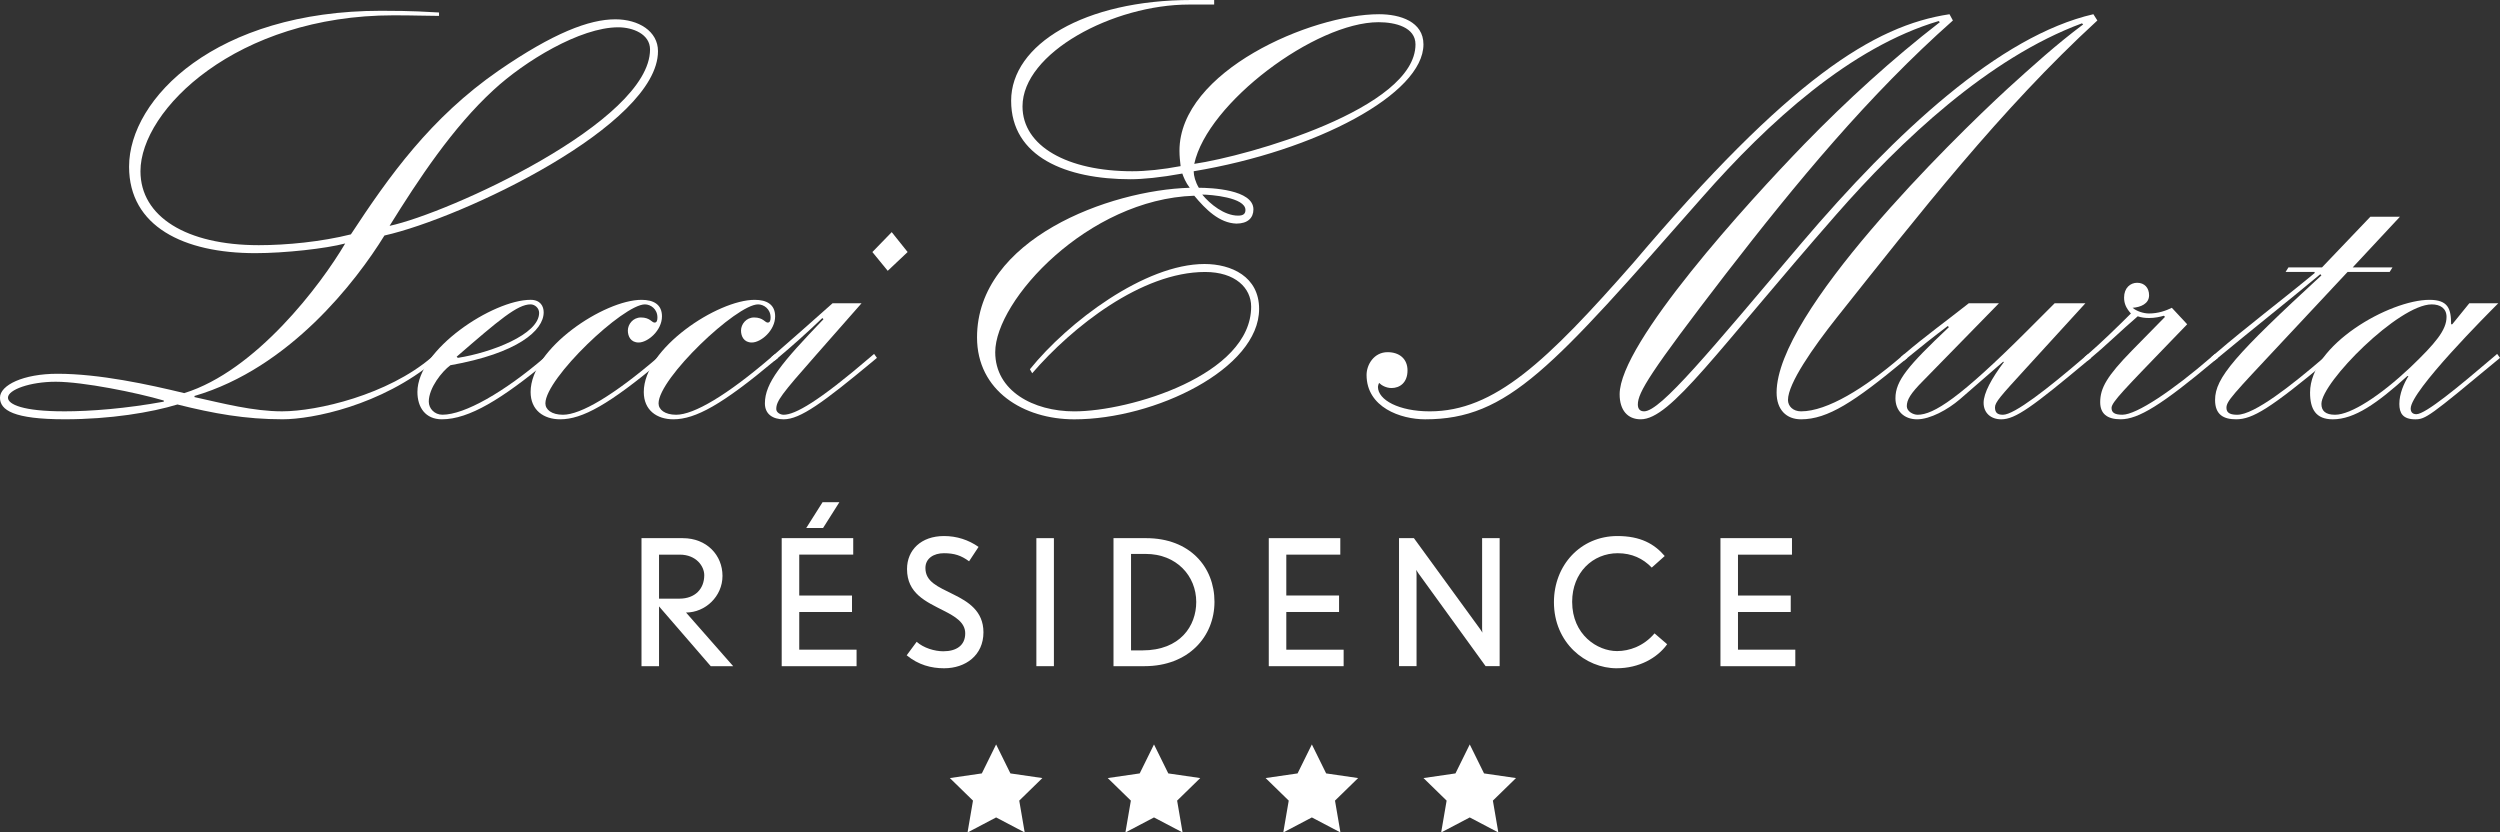 <?xml version="1.0" encoding="UTF-8"?> <svg xmlns="http://www.w3.org/2000/svg" id="Calque_1" viewBox="0 0 1915.31 637.77"><rect x="0" y="0" width="1915.31" height="637.77" fill="#333333" stroke="none"/><defs><style>.cls-1{fill:#fff;stroke-width:0px;}</style></defs><path class="cls-1" d="m473.61,20.92c-29.19,0-71.89,26.15-95.42,47.95-31.37,28.77-57.51,68.43-79.73,104.17,44.88-9.58,199.55-79.77,199.55-135.12,0-11.77-13.07-17-24.4-17M48.8,315.14c20.91,0,47.93-2.18,76.68-7.42v-.87c-20.91-6.11-61.86-14.39-82.78-14.39-19.6,0-36.6,6.1-36.6,12.2,0,5.23,11.77,10.46,42.7,10.46m287.13-40.97l-2.61,2.18c-41.39,34.44-94.12,44.89-116.77,44.89-28.76,0-52.72-4.36-80.61-11.34-20.04,6.11-51.41,11.34-86.27,11.34-39.22,0-49.68-6.97-49.68-16.56s17.87-18.31,44.01-18.31c32.24,0,70.15,8.28,97.16,14.83,54.9-17.01,104.57-82.82,123.3-114.65-14.81,3.92-46.18,7.42-68.84,7.42-54.9,0-96.73-20.49-96.73-66.26,0-52.3,66.66-119.43,193.02-119.43,25.71,0,35.29.87,44.44,1.31v2.61c-9.15,0-18.3-.44-34.85-.44-120.26,0-193.89,72.36-193.89,119.43,0,34.87,35.29,56.67,90.62,56.67,21.35,0,47.93-2.61,70.59-8.28,29.19-44.46,60.99-89.36,113.28-125.53,41.83-28.77,69.27-39.23,89.32-39.23,17.86,0,32.68,9.15,32.68,24.42,0,56.66-149.44,127.71-209.57,141.22-21.79,35.3-72.76,101.56-145.52,122.92v.87c21.79,4.8,44.88,10.9,67.1,10.9,27.01,0,81.04-12.65,114.59-41.41l3.05-2.62,2.18,3.06Z"></path><path class="cls-1" d="m349.86,273.29l.87.88c25.27-3.93,62.3-17.88,62.3-34.44,0-3.92-3.48-6.55-6.53-6.55-10.02,0-23.97,11.77-56.65,40.11m72.77.88l-2.62,2.18c-35.29,29.2-60.56,44.89-81.47,44.89-12.64,0-18.74-9.16-18.74-20.93,0-32.69,57.95-70.61,86.71-70.61,7.41,0,10.02,4.8,10.02,9.58,0,13.96-20.04,31.39-71.46,40.54-6.53,4.79-16.56,17.44-16.56,27.89,0,5.23,4.36,10.02,10.46,10.02,16.99,0,47.49-17.44,78.42-44.02l3.05-2.61,2.18,3.06Z"></path><path class="cls-1" d="m509.33,274.17l-2.62,2.18c-40.08,33.56-60.56,44.89-77.55,44.89-12.64,0-22.65-6.97-22.65-20.92,0-33.56,56.64-70.61,84.96-70.61,9.15,0,15.68,3.48,15.68,12.64,0,10.9-10.89,20.05-17.86,20.05-6.1,0-8.28-4.8-8.28-9.15,0-4.8,3.92-10.03,10.02-10.03,6.98,0,8.28,3.92,10.46,3.92,1.74,0,2.18-1.74,2.18-3.92,0-6.54-5.23-10.03-9.58-10.03-16.56,0-76.25,56.68-76.25,75.85,0,4.79,4.79,8.71,13.5,8.71,13.51,0,38.78-14.82,72.77-44.01l3.05-2.62,2.18,3.06Z"></path><path class="cls-1" d="m596.03,274.17l-2.62,2.18c-40.08,33.56-60.56,44.89-77.55,44.89-12.64,0-22.65-6.97-22.65-20.92,0-33.56,56.64-70.61,84.96-70.61,9.15,0,15.68,3.48,15.68,12.64,0,10.9-10.89,20.05-17.86,20.05-6.1,0-8.28-4.8-8.28-9.15,0-4.8,3.92-10.03,10.02-10.03,6.98,0,8.28,3.92,10.46,3.92,1.74,0,2.18-1.74,2.18-3.92,0-6.54-5.23-10.03-9.58-10.03-16.56,0-76.25,56.68-76.25,75.85,0,4.79,4.79,8.71,13.5,8.71,13.52,0,38.78-14.82,72.77-44.01l3.05-2.62,2.18,3.06Z"></path><path class="cls-1" d="m680.11,207.48l-11.76-14.39,14.82-15.25,12.19,15.25-15.25,14.39Zm-20.04,24.84l-35.29,40.11c-26.14,29.63-30.06,34.87-30.06,40.97,0,2.61,3.05,4.35,5.66,4.35,8.71,0,26.58-10.02,66.23-44.02l3.05-2.61,2.18,3.06-2.61,2.18c-38.78,32.25-56.21,44.89-68.84,44.89-8.28,0-14.38-3.92-14.38-12.2,0-15.7,12.64-30.94,44.88-64.51l-.87-.87c-11.33,10.89-23.53,21.79-33.99,30.51l-2.61,2.18-2.62-2.62,3.05-2.61c13.07-11.34,28.32-24.85,44-38.8h22.22Z"></path><path class="cls-1" d="m954.16,160.84c0-9.59-26.57-11.77-33.11-11.77,6.1,7.42,16.99,16.13,27.45,16.13,3.92,0,5.67-1.31,5.67-4.35m-39.22-35.31c41.39-6.11,169.49-42.28,169.49-91.53,0-13.08-15.25-17-28.32-17-48.37,0-131.15,61.89-141.17,108.53m15.25-122.05h-19.17c-58.38,0-127.66,37.05-127.66,78.02,0,30.51,34.42,49.69,84.09,49.69,10.45,0,23.09-1.3,37.03-3.92-.44-3.92-.87-7.41-.87-11.77,0-61.02,101.08-104.61,152.93-104.61,16.12,0,33.99,5.67,33.99,23.11,0,37.92-81.91,81.51-176.02,97.2,0,3.49,1.31,8.29,3.93,12.65,9.15,0,41.83,1.3,41.83,16.56,0,6.54-4.36,10.89-13.08,10.89-13.07-.44-23.53-10.89-32.24-21.36-81.47,2.62-152.49,80.2-152.49,119.87,0,29.65,29.19,45.34,60.56,45.34,42.7,0,135.51-27.9,135.51-80.21,0-14.37-12.2-26.58-35.29-26.58-48.8,0-101.96,42.28-132.46,77.59l-1.75-3.06c29.19-36.18,88.01-80.64,133.77-80.64,20.47,0,41.83,9.59,41.83,34.44,0,45.77-79.73,84.56-141.61,84.56-38.78,0-74.5-21.79-74.5-62.77,0-75.41,101.52-112.89,162.95-114.63-3.05-3.93-4.79-8.29-5.67-10.9-16.55,3.05-30.49,4.36-39.65,4.36-49.23,0-91.5-17-91.5-60.15S830.86,0,912.77,0h17.43v3.49Z"></path><path class="cls-1" d="m1496.17,15.69c-64.48,57.1-120.25,124.66-173.84,193.96-58.38,75.84-67.54,91.1-67.54,100.25,0,3.49,1.75,5.23,4.79,5.23,12.64,0,50.11-45.77,120.69-129.01,72.33-85,151.63-158.67,223.51-175.23l3.05,4.8c-74.07,68-136.82,148.63-199.56,227.53-18.3,23.11-37.46,50.57-37.46,63.21,0,4.8,3.92,8.71,10.02,8.71,20.04,0,48.8-17.87,76.25-41.41l3.05-2.61,2.18,3.06-2.62,2.18c-37.91,31.38-58.38,44.89-78.86,44.89-11.33,0-18.74-7.42-18.74-20.49,0-61.46,133.33-192.66,176.9-232.76,18.74-17,37.47-34,57.95-49.26l-.87-.87c-71.89,26.58-138.98,90.22-188.22,146.45-92.38,105.48-126.79,156.92-149.88,156.92-10.02,0-16.13-6.97-16.13-19.18,0-39.23,98.47-147.32,141.61-191.78,32.24-33.13,67.09-64.95,103.7-93.28l-.87-.87c-67.54,20.05-130.28,77.15-181.25,135.13-115.02,130.77-148.57,169.99-212.19,169.99-18.74,0-44.88-9.16-44.88-34,0-7.85,5.67-17.44,16.12-17.44,9.15,0,15.25,5.24,15.25,13.96,0,9.58-6.1,13.51-12.2,13.51-4.36,0-7.84-2.18-9.58-3.93-.44.87-.87,2.19-.87,3.05,0,10.03,16.12,18.75,39.65,18.75,49.67,0,89.76-38.35,155.98-113.76,119.38-140.79,184.3-181.77,242.25-190.48l2.61,4.8Z"></path><path class="cls-1" d="m1597.68,232.33l-46.18,50.56c-18.73,20.49-23.09,25.28-23.09,29.2s1.74,5.67,6.1,5.67c8.71,0,34.42-20.05,62.3-44.02l3.05-2.62,2.18,3.06-2.61,2.18c-42.26,35.3-55.34,44.89-66.23,44.89-7.85,0-13.51-4.8-13.51-12.64,0-7.4,6.1-18.74,15.68-31.38h-.87l-33.11,28.77c-9.15,7.85-22.65,15.25-32.68,15.25s-16.56-6.53-16.56-16.12c0-13.51,9.58-24.84,40.95-54.49l-.87-.87c-10.45,7.85-21.35,16.56-30.93,24.41l-2.62,2.18-2.61-2.62,3.05-2.62c15.25-13.08,32.68-25.71,49.23-38.79h23.1l-57.95,59.28c-10.02,10.02-12.64,14.82-12.64,19.61,0,3.92,4.79,6.54,8.28,6.54,12.2,0,32.24-12.63,84.52-64.94l20.48-20.49h23.53Z"></path><path class="cls-1" d="m1596.81,273.74l3.05-2.62c9.14-7.85,22.65-20.92,32.68-30.94-3.49-3.92-5.23-7.42-5.23-12.2,0-7.42,4.79-11.34,10.02-11.34,5.66,0,9.14,3.92,9.14,9.59,0,6.53-6.53,9.15-12.64,9.58,3.05,2.61,8.28,4.36,12.64,4.36,6.98,0,13.07-2.18,17.43-4.36l11.76,12.63-12.64,13.08c-35.29,36.61-45.31,46.63-45.31,50.99,0,3.49,2.18,5.23,8.28,5.23,10.9,0,38.78-18.74,67.97-44.02l3.05-2.62,2.18,3.06-2.61,2.18c-40.52,33.99-58.38,44.89-71.89,44.89-10.45,0-15.68-4.35-15.68-13.08,0-10.89,5.23-20.04,24.4-39.66l25.26-25.72-.87-.87c-3.05.87-6.97,1.74-11.33,1.74-3.48,0-6.1-.44-8.71-1.31-12.64,10.9-26.14,23.97-35.73,31.82l-2.61,2.18-2.62-2.62Z"></path><path class="cls-1" d="m1753.23,204.86h25.71l37.03-38.79h22.65l-36.16,38.79h30.49l-2.18,3.49h-32.24l-50.54,54.04c-37.91,40.54-42.26,44.9-42.26,50.13,0,4.37,3.92,5.23,8.28,5.23,13.07,0,41.83-22.66,66.66-44.02l3.05-2.62,2.18,3.06-2.61,2.18c-44.01,36.61-57.51,44.89-70.15,44.89-9.58,0-16.12-3.49-16.12-14.82,0-17,15.25-34.44,81.48-95.46l-.87-.88c-26.14,21.8-52.72,42.72-78.42,64.08l-2.62,2.18-2.61-2.62,3.05-2.62c24.83-21.35,50.98-40.96,76.25-61.89v-.87h-22.22l2.18-3.49Z"></path><path class="cls-1" d="m1778.5,309.48c0,5.23,3.05,8.27,10.46,8.27,12.2,0,34.85-14.82,57.51-36.17,19.6-18.74,27.88-28.77,27.88-38.8,0-6.53-4.79-9.58-11.33-9.58-25.27,0-84.53,59.72-84.53,76.28m135.51-77.15c-7.85,7.85-67.11,67.13-67.11,80.64,0,3.05,1.75,4.35,4.36,4.35,6.98,0,32.25-20.92,58.83-43.58l3.05-2.62,2.18,3.06-2.61,2.18c-51.41,42.72-54.46,44.89-62.3,44.89-9.59,0-12.2-4.8-12.2-11.77,0-7.85,3.48-15.69,6.97-21.36h-.87c-23.09,20.93-40.52,33.13-57.07,33.13-13.07,0-17.43-7.85-17.43-20.49,0-36.61,61-71.05,91.5-71.05,14.38,0,16.56,6.97,16.56,18.74h.87l13.07-16.12h22.22Z"></path><path class="cls-1" d="m520.74,424.92h-15.84v33.72h15.58c12.09,0,19.07-7.52,19.07-18,0-6.72-6.04-15.72-18.8-15.72m23.77,85.46l-39.62-45.81v45.81h-13.43v-98.08h31.7c18.27,0,30.35,13.04,30.35,28.89s-13.3,28.08-27.94,28.08l36.13,41.11h-17.19Z"></path><path class="cls-1" d="m630.58,404.5h-12.89l12.49-19.75h12.89l-12.49,19.75Zm-31.7,105.87v-98.08h54.8v12.63h-41.36v31.31h40.42v12.63h-40.42v28.89h43.92v12.63h-57.35Z"></path><path class="cls-1" d="m723.37,511.98c-9.94,0-19.74-2.55-28.74-9.94l7.65-10.35c5.24,4.71,13.7,7.27,20.42,7.27,9.94,0,16.78-4.44,16.78-13.71,0-8.34-7.65-12.9-16.38-17.34-13.97-7.12-28.21-13.3-28.21-31.98,0-14.51,10.74-25.26,28.34-25.26,9.8,0,18.81,2.96,26.46,8.33l-7.26,11.02c-6.04-4.43-11.15-6.19-19.34-6.19-7.65,0-14.11,3.9-14.11,11.3,0,10.61,9.41,14.23,21.49,20.28,11.15,5.51,22.97,12.63,22.97,29.02,0,17.6-13.7,27.54-30.08,27.54"></path><rect class="cls-1" x="793.99" y="412.29" width="13.43" height="98.08"></rect><path class="cls-1" d="m877.79,424.38h-11.28v73.9h8.73c29.01,0,41.23-18.81,41.23-37.09,0-20.02-15.18-36.81-38.68-36.81m-.94,85.99h-23.77v-98.08h24.98c33.44,0,52.38,22.03,52.38,48.77s-20.01,49.31-53.59,49.31"></path><path class="cls-1" d="m972.04,510.37v-98.08h54.8v12.63h-41.37v31.31h40.42v12.63h-40.42v28.89h43.92v12.63h-57.35Z"></path><path class="cls-1" d="m1138.16,510.37l-51.44-71.08c-.54-.8-1.74-2.69-1.74-2.69,0,0,.27,2.15.27,3.22v70.54h-13.43v-98.08h11.41l50.77,69.73,1.75,2.69c-.13-.27-.27-2.02-.27-3.09v-69.34h13.43v98.08h-10.75Z"></path><path class="cls-1" d="m1238.59,511.98c-23.91,0-48.08-19.48-48.08-50.65,0-28.35,20.41-50.66,48.62-50.66,17.73,0,28.34,6.04,36.26,15.31l-9.94,8.87c-6.71-6.99-15.31-11.02-26.06-11.02-19.07,0-34.92,14.78-34.92,37.22,0,25.27,19.34,37.76,34.38,37.76,9.4,0,20.42-3.76,28.74-13.57l9.67,8.33c-7.52,10.48-21.48,18.4-38.68,18.4"></path><path class="cls-1" d="m1318.08,510.37v-98.08h54.8v12.63h-41.37v31.31h40.42v12.63h-40.42v28.89h43.92v12.63h-57.34Z"></path><path class="cls-1" d="m884.1,570.33l10.95,22.2,24.49,3.56-17.72,17.28,4.18,24.4-21.9-11.52-21.9,11.52,4.18-24.4-17.72-17.28,24.49-3.56,10.95-22.2Z"></path><path class="cls-1" d="m763.15,570.33l10.95,22.2,24.49,3.56-17.72,17.28,4.18,24.4-21.9-11.52-21.9,11.52,4.18-24.4-17.72-17.28,24.49-3.56,10.95-22.2Z"></path><path class="cls-1" d="m1126.01,570.33l10.95,22.2,24.49,3.56-17.72,17.28,4.18,24.4-21.9-11.52-21.9,11.52,4.18-24.4-17.72-17.28,24.49-3.56,10.95-22.2Z"></path><path class="cls-1" d="m1005.05,570.33l10.95,22.2,24.49,3.56-17.72,17.28,4.18,24.4-21.9-11.52-21.9,11.52,4.18-24.4-17.72-17.28,24.49-3.56,10.95-22.2Z"></path></svg> 
